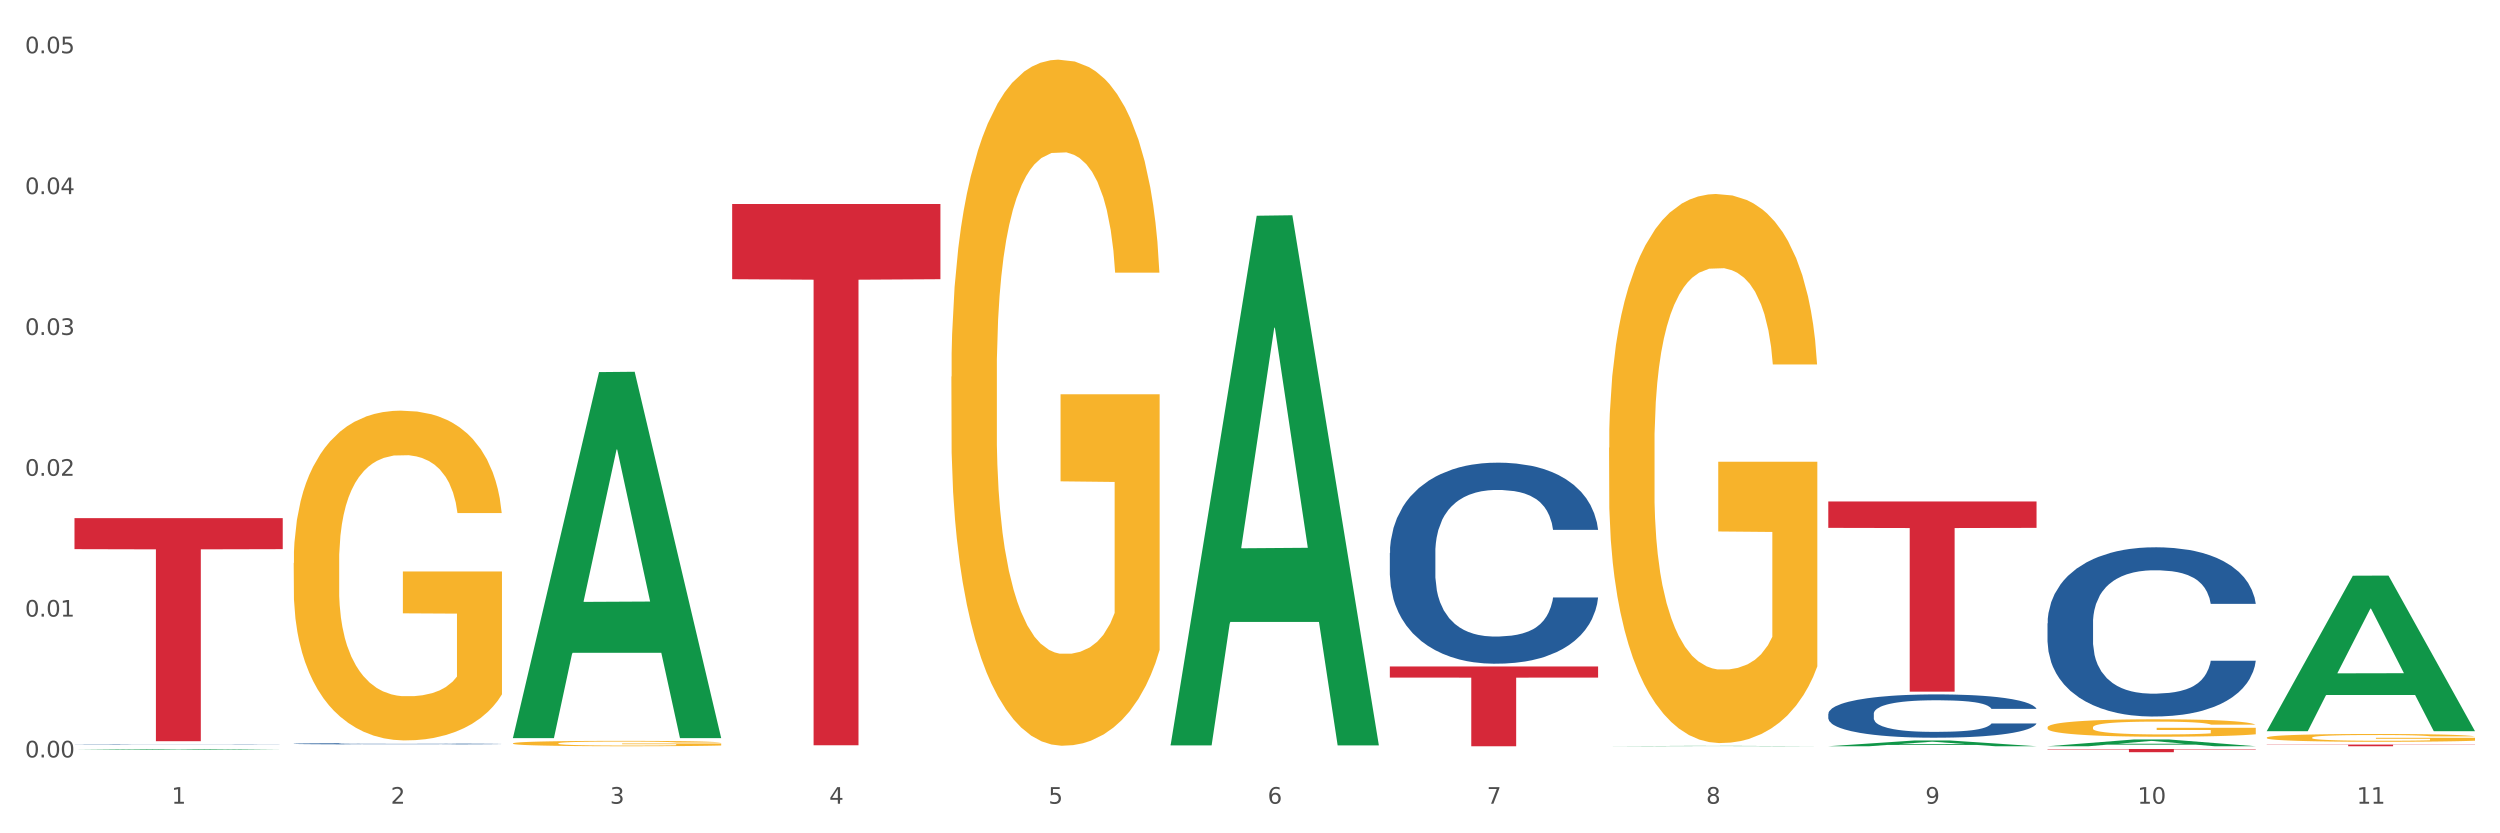 <?xml version="1.0" encoding="utf-8" standalone="no"?>
<!DOCTYPE svg PUBLIC "-//W3C//DTD SVG 1.1//EN"
  "http://www.w3.org/Graphics/SVG/1.1/DTD/svg11.dtd">
<svg xmlns:xlink="http://www.w3.org/1999/xlink" width="1080pt" height="360pt" viewBox="0 0 1080 360" xmlns="http://www.w3.org/2000/svg" version="1.1">
 <rect x="0" y="0" width="1080" height="360" fill="#333333" stroke="none"/>
 <defs>
  <style type="text/css">*{stroke-linejoin: round; stroke-linecap: butt}</style>
 </defs>
 <g id="figure_1">
  <g id="patch_1">
   <path d="M 0 360 
L 1080 360 
L 1080 0 
L 0 0 
z
" style="fill: #ffffff; stroke: #ffffff; stroke-linejoin: miter"/>
  </g>
  <g id="axes_1">
   <g id="matplotlib.axis_1">
    <g id="xtick_1">
     <g id="text_1">
      <!-- 1 -->
      <g style="fill: #4d4d4d" transform="translate(74.106 347.204) scale(0.096 -0.096)">
       <defs>
        <path id="DejaVuSans-31" d="M 794 531 
L 1825 531 
L 1825 4091 
L 703 3866 
L 703 4441 
L 1819 4666 
L 2450 4666 
L 2450 531 
L 3481 531 
L 3481 0 
L 794 0 
L 794 531 
z
" transform="scale(0.016)"/>
       </defs>
       <use xlink:href="#DejaVuSans-31"/>
      </g>
     </g>
    </g>
    <g id="xtick_2">
     <g id="text_2">
      <!-- 2 -->
      <g style="fill: #4d4d4d" transform="translate(168.812 347.204) scale(0.096 -0.096)">
       <defs>
        <path id="DejaVuSans-32" d="M 1228 531 
L 3431 531 
L 3431 0 
L 469 0 
L 469 531 
Q 828 903 1448 1529 
Q 2069 2156 2228 2338 
Q 2531 2678 2651 2914 
Q 2772 3150 2772 3378 
Q 2772 3750 2511 3984 
Q 2250 4219 1831 4219 
Q 1534 4219 1204 4116 
Q 875 4013 500 3803 
L 500 4441 
Q 881 4594 1212 4672 
Q 1544 4750 1819 4750 
Q 2544 4750 2975 4387 
Q 3406 4025 3406 3419 
Q 3406 3131 3298 2873 
Q 3191 2616 2906 2266 
Q 2828 2175 2409 1742 
Q 1991 1309 1228 531 
z
" transform="scale(0.016)"/>
       </defs>
       <use xlink:href="#DejaVuSans-32"/>
      </g>
     </g>
    </g>
    <g id="xtick_3">
     <g id="text_3">
      <!-- 3 -->
      <g style="fill: #4d4d4d" transform="translate(263.517 347.204) scale(0.096 -0.096)">
       <defs>
        <path id="DejaVuSans-33" d="M 2597 2516 
Q 3050 2419 3304 2112 
Q 3559 1806 3559 1356 
Q 3559 666 3084 287 
Q 2609 -91 1734 -91 
Q 1441 -91 1130 -33 
Q 819 25 488 141 
L 488 750 
Q 750 597 1062 519 
Q 1375 441 1716 441 
Q 2309 441 2620 675 
Q 2931 909 2931 1356 
Q 2931 1769 2642 2001 
Q 2353 2234 1838 2234 
L 1294 2234 
L 1294 2753 
L 1863 2753 
Q 2328 2753 2575 2939 
Q 2822 3125 2822 3475 
Q 2822 3834 2567 4026 
Q 2313 4219 1838 4219 
Q 1578 4219 1281 4162 
Q 984 4106 628 3988 
L 628 4550 
Q 988 4650 1302 4700 
Q 1616 4750 1894 4750 
Q 2613 4750 3031 4423 
Q 3450 4097 3450 3541 
Q 3450 3153 3228 2886 
Q 3006 2619 2597 2516 
z
" transform="scale(0.016)"/>
       </defs>
       <use xlink:href="#DejaVuSans-33"/>
      </g>
     </g>
    </g>
    <g id="xtick_4">
     <g id="text_4">
      <!-- 4 -->
      <g style="fill: #4d4d4d" transform="translate(358.223 347.204) scale(0.096 -0.096)">
       <defs>
        <path id="DejaVuSans-34" d="M 2419 4116 
L 825 1625 
L 2419 1625 
L 2419 4116 
z
M 2253 4666 
L 3047 4666 
L 3047 1625 
L 3713 1625 
L 3713 1100 
L 3047 1100 
L 3047 0 
L 2419 0 
L 2419 1100 
L 313 1100 
L 313 1709 
L 2253 4666 
z
" transform="scale(0.016)"/>
       </defs>
       <use xlink:href="#DejaVuSans-34"/>
      </g>
     </g>
    </g>
    <g id="xtick_5">
     <g id="text_5">
      <!-- 5 -->
      <g style="fill: #4d4d4d" transform="translate(452.928 347.204) scale(0.096 -0.096)">
       <defs>
        <path id="DejaVuSans-35" d="M 691 4666 
L 3169 4666 
L 3169 4134 
L 1269 4134 
L 1269 2991 
Q 1406 3038 1543 3061 
Q 1681 3084 1819 3084 
Q 2600 3084 3056 2656 
Q 3513 2228 3513 1497 
Q 3513 744 3044 326 
Q 2575 -91 1722 -91 
Q 1428 -91 1123 -41 
Q 819 9 494 109 
L 494 744 
Q 775 591 1075 516 
Q 1375 441 1709 441 
Q 2250 441 2565 725 
Q 2881 1009 2881 1497 
Q 2881 1984 2565 2268 
Q 2250 2553 1709 2553 
Q 1456 2553 1204 2497 
Q 953 2441 691 2322 
L 691 4666 
z
" transform="scale(0.016)"/>
       </defs>
       <use xlink:href="#DejaVuSans-35"/>
      </g>
     </g>
    </g>
    <g id="xtick_6">
     <g id="text_6">
      <!-- 6 -->
      <g style="fill: #4d4d4d" transform="translate(547.634 347.204) scale(0.096 -0.096)">
       <defs>
        <path id="DejaVuSans-36" d="M 2113 2584 
Q 1688 2584 1439 2293 
Q 1191 2003 1191 1497 
Q 1191 994 1439 701 
Q 1688 409 2113 409 
Q 2538 409 2786 701 
Q 3034 994 3034 1497 
Q 3034 2003 2786 2293 
Q 2538 2584 2113 2584 
z
M 3366 4563 
L 3366 3988 
Q 3128 4100 2886 4159 
Q 2644 4219 2406 4219 
Q 1781 4219 1451 3797 
Q 1122 3375 1075 2522 
Q 1259 2794 1537 2939 
Q 1816 3084 2150 3084 
Q 2853 3084 3261 2657 
Q 3669 2231 3669 1497 
Q 3669 778 3244 343 
Q 2819 -91 2113 -91 
Q 1303 -91 875 529 
Q 447 1150 447 2328 
Q 447 3434 972 4092 
Q 1497 4750 2381 4750 
Q 2619 4750 2861 4703 
Q 3103 4656 3366 4563 
z
" transform="scale(0.016)"/>
       </defs>
       <use xlink:href="#DejaVuSans-36"/>
      </g>
     </g>
    </g>
    <g id="xtick_7">
     <g id="text_7">
      <!-- 7 -->
      <g style="fill: #4d4d4d" transform="translate(642.339 347.204) scale(0.096 -0.096)">
       <defs>
        <path id="DejaVuSans-37" d="M 525 4666 
L 3525 4666 
L 3525 4397 
L 1831 0 
L 1172 0 
L 2766 4134 
L 525 4134 
L 525 4666 
z
" transform="scale(0.016)"/>
       </defs>
       <use xlink:href="#DejaVuSans-37"/>
      </g>
     </g>
    </g>
    <g id="xtick_8">
     <g id="text_8">
      <!-- 8 -->
      <g style="fill: #4d4d4d" transform="translate(737.044 347.204) scale(0.096 -0.096)">
       <defs>
        <path id="DejaVuSans-38" d="M 2034 2216 
Q 1584 2216 1326 1975 
Q 1069 1734 1069 1313 
Q 1069 891 1326 650 
Q 1584 409 2034 409 
Q 2484 409 2743 651 
Q 3003 894 3003 1313 
Q 3003 1734 2745 1975 
Q 2488 2216 2034 2216 
z
M 1403 2484 
Q 997 2584 770 2862 
Q 544 3141 544 3541 
Q 544 4100 942 4425 
Q 1341 4750 2034 4750 
Q 2731 4750 3128 4425 
Q 3525 4100 3525 3541 
Q 3525 3141 3298 2862 
Q 3072 2584 2669 2484 
Q 3125 2378 3379 2068 
Q 3634 1759 3634 1313 
Q 3634 634 3220 271 
Q 2806 -91 2034 -91 
Q 1263 -91 848 271 
Q 434 634 434 1313 
Q 434 1759 690 2068 
Q 947 2378 1403 2484 
z
M 1172 3481 
Q 1172 3119 1398 2916 
Q 1625 2713 2034 2713 
Q 2441 2713 2670 2916 
Q 2900 3119 2900 3481 
Q 2900 3844 2670 4047 
Q 2441 4250 2034 4250 
Q 1625 4250 1398 4047 
Q 1172 3844 1172 3481 
z
" transform="scale(0.016)"/>
       </defs>
       <use xlink:href="#DejaVuSans-38"/>
      </g>
     </g>
    </g>
    <g id="xtick_9">
     <g id="text_9">
      <!-- 9 -->
      <g style="fill: #4d4d4d" transform="translate(831.75 347.204) scale(0.096 -0.096)">
       <defs>
        <path id="DejaVuSans-39" d="M 703 97 
L 703 672 
Q 941 559 1184 500 
Q 1428 441 1663 441 
Q 2288 441 2617 861 
Q 2947 1281 2994 2138 
Q 2813 1869 2534 1725 
Q 2256 1581 1919 1581 
Q 1219 1581 811 2004 
Q 403 2428 403 3163 
Q 403 3881 828 4315 
Q 1253 4750 1959 4750 
Q 2769 4750 3195 4129 
Q 3622 3509 3622 2328 
Q 3622 1225 3098 567 
Q 2575 -91 1691 -91 
Q 1453 -91 1209 -44 
Q 966 3 703 97 
z
M 1959 2075 
Q 2384 2075 2632 2365 
Q 2881 2656 2881 3163 
Q 2881 3666 2632 3958 
Q 2384 4250 1959 4250 
Q 1534 4250 1286 3958 
Q 1038 3666 1038 3163 
Q 1038 2656 1286 2365 
Q 1534 2075 1959 2075 
z
" transform="scale(0.016)"/>
       </defs>
       <use xlink:href="#DejaVuSans-39"/>
      </g>
     </g>
    </g>
    <g id="xtick_10">
     <g id="text_10">
      <!-- 10 -->
      <g style="fill: #4d4d4d" transform="translate(923.401 347.204) scale(0.096 -0.096)">
       <defs>
        <path id="DejaVuSans-30" d="M 2034 4250 
Q 1547 4250 1301 3770 
Q 1056 3291 1056 2328 
Q 1056 1369 1301 889 
Q 1547 409 2034 409 
Q 2525 409 2770 889 
Q 3016 1369 3016 2328 
Q 3016 3291 2770 3770 
Q 2525 4250 2034 4250 
z
M 2034 4750 
Q 2819 4750 3233 4129 
Q 3647 3509 3647 2328 
Q 3647 1150 3233 529 
Q 2819 -91 2034 -91 
Q 1250 -91 836 529 
Q 422 1150 422 2328 
Q 422 3509 836 4129 
Q 1250 4750 2034 4750 
z
" transform="scale(0.016)"/>
       </defs>
       <use xlink:href="#DejaVuSans-31"/>
       <use xlink:href="#DejaVuSans-30" transform="translate(63.623 0)"/>
      </g>
     </g>
    </g>
    <g id="xtick_11">
     <g id="text_11">
      <!-- 11 -->
      <g style="fill: #4d4d4d" transform="translate(1018.107 347.204) scale(0.096 -0.096)">
       <use xlink:href="#DejaVuSans-31"/>
       <use xlink:href="#DejaVuSans-31" transform="translate(63.623 0)"/>
      </g>
     </g>
    </g>
    <g id="xtick_12"/>
    <g id="xtick_13"/>
    <g id="xtick_14"/>
    <g id="xtick_15"/>
    <g id="xtick_16"/>
    <g id="xtick_17"/>
    <g id="xtick_18"/>
    <g id="xtick_19"/>
    <g id="xtick_20"/>
    <g id="xtick_21"/>
   </g>
   <g id="matplotlib.axis_2">
    <g id="ytick_1">
     <g id="text_12">
      <!-- 0.00 -->
      <g style="fill: #4d4d4d" transform="translate(10.8 327.219) scale(0.096 -0.096)">
       <defs>
        <path id="DejaVuSans-2e" d="M 684 794 
L 1344 794 
L 1344 0 
L 684 0 
L 684 794 
z
" transform="scale(0.016)"/>
       </defs>
       <use xlink:href="#DejaVuSans-30"/>
       <use xlink:href="#DejaVuSans-2e" transform="translate(63.623 0)"/>
       <use xlink:href="#DejaVuSans-30" transform="translate(95.41 0)"/>
       <use xlink:href="#DejaVuSans-30" transform="translate(159.033 0)"/>
      </g>
     </g>
    </g>
    <g id="ytick_2">
     <g id="text_13">
      <!-- 0.01 -->
      <g style="fill: #4d4d4d" transform="translate(10.8 266.379) scale(0.096 -0.096)">
       <use xlink:href="#DejaVuSans-30"/>
       <use xlink:href="#DejaVuSans-2e" transform="translate(63.623 0)"/>
       <use xlink:href="#DejaVuSans-30" transform="translate(95.41 0)"/>
       <use xlink:href="#DejaVuSans-31" transform="translate(159.033 0)"/>
      </g>
     </g>
    </g>
    <g id="ytick_3">
     <g id="text_14">
      <!-- 0.02 -->
      <g style="fill: #4d4d4d" transform="translate(10.8 205.54) scale(0.096 -0.096)">
       <use xlink:href="#DejaVuSans-30"/>
       <use xlink:href="#DejaVuSans-2e" transform="translate(63.623 0)"/>
       <use xlink:href="#DejaVuSans-30" transform="translate(95.41 0)"/>
       <use xlink:href="#DejaVuSans-32" transform="translate(159.033 0)"/>
      </g>
     </g>
    </g>
    <g id="ytick_4">
     <g id="text_15">
      <!-- 0.03 -->
      <g style="fill: #4d4d4d" transform="translate(10.8 144.7) scale(0.096 -0.096)">
       <use xlink:href="#DejaVuSans-30"/>
       <use xlink:href="#DejaVuSans-2e" transform="translate(63.623 0)"/>
       <use xlink:href="#DejaVuSans-30" transform="translate(95.41 0)"/>
       <use xlink:href="#DejaVuSans-33" transform="translate(159.033 0)"/>
      </g>
     </g>
    </g>
    <g id="ytick_5">
     <g id="text_16">
      <!-- 0.04 -->
      <g style="fill: #4d4d4d" transform="translate(10.8 83.861) scale(0.096 -0.096)">
       <use xlink:href="#DejaVuSans-30"/>
       <use xlink:href="#DejaVuSans-2e" transform="translate(63.623 0)"/>
       <use xlink:href="#DejaVuSans-30" transform="translate(95.41 0)"/>
       <use xlink:href="#DejaVuSans-34" transform="translate(159.033 0)"/>
      </g>
     </g>
    </g>
    <g id="ytick_6">
     <g id="text_17">
      <!-- 0.05 -->
      <g style="fill: #4d4d4d" transform="translate(10.8 23.021) scale(0.096 -0.096)">
       <use xlink:href="#DejaVuSans-30"/>
       <use xlink:href="#DejaVuSans-2e" transform="translate(63.623 0)"/>
       <use xlink:href="#DejaVuSans-30" transform="translate(95.41 0)"/>
       <use xlink:href="#DejaVuSans-35" transform="translate(159.033 0)"/>
      </g>
     </g>
    </g>
    <g id="ytick_7"/>
    <g id="ytick_8"/>
    <g id="ytick_9"/>
    <g id="ytick_10"/>
    <g id="ytick_11"/>
   </g>
   <g id="PolyCollection_1">
    <path d="M 32.175 323.974 
L 32.268 323.974 
L 69.369 323.572 
L 84.766 323.571 
L 122.145 323.975 
L 104.337 323.975 
L 96.267 323.881 
L 57.96 323.881 
L 57.682 323.883 
L 49.891 323.975 
L 32.175 323.975 
L 32.175 323.974 
L 62.783 323.825 
L 91.444 323.825 
L 77.253 323.657 
L 77.067 323.657 
L 76.882 323.658 
L 62.691 323.825 
L 62.783 323.825 
L 32.175 323.974 
z
" clip-path="url(#p8c7ebdcbd5)" style="fill: #109648"/>
    <path d="M 600.408 238.894 
L 600.514 238.815 
L 600.514 236.594 
L 600.833 233.579 
L 602.003 228.026 
L 603.492 223.822 
L 606.044 218.903 
L 607.427 216.841 
L 609.235 214.54 
L 612.957 210.811 
L 617.211 207.638 
L 620.189 205.893 
L 622.422 204.782 
L 627.42 202.799 
L 630.292 201.927 
L 633.269 201.213 
L 635.822 200.737 
L 640.076 200.181 
L 643.479 199.943 
L 647.414 199.864 
L 650.71 199.943 
L 655.071 200.261 
L 661.451 201.213 
L 663.897 201.768 
L 667.194 202.72 
L 670.597 203.989 
L 673.362 205.258 
L 676.553 207.083 
L 679.85 209.463 
L 683.04 212.477 
L 685.273 215.254 
L 687.081 218.189 
L 688.677 221.759 
L 689.846 225.646 
L 690.378 228.899 
L 670.916 228.899 
L 670.385 225.963 
L 669.321 222.79 
L 668.258 220.648 
L 667.088 218.903 
L 665.28 216.92 
L 663.685 215.651 
L 661.026 214.143 
L 658.58 213.191 
L 656.559 212.636 
L 654.113 212.16 
L 648.902 211.684 
L 645.18 211.684 
L 642.841 211.843 
L 639.969 212.239 
L 637.523 212.795 
L 634.652 213.747 
L 632.419 214.778 
L 630.185 216.127 
L 628.909 217.079 
L 626.995 218.824 
L 625.719 220.252 
L 624.017 222.711 
L 623.06 224.456 
L 621.358 228.978 
L 620.614 232.31 
L 620.295 234.61 
L 620.082 237.149 
L 620.082 249.524 
L 620.72 255.077 
L 621.252 257.457 
L 622.103 260.155 
L 623.698 263.645 
L 626.038 267.056 
L 628.484 269.515 
L 630.504 271.023 
L 632.419 272.133 
L 634.333 273.006 
L 636.672 273.799 
L 638.587 274.275 
L 641.458 274.751 
L 644.861 274.989 
L 647.52 274.989 
L 652.944 274.593 
L 655.39 274.196 
L 657.729 273.641 
L 660.282 272.768 
L 662.302 271.816 
L 663.472 271.102 
L 665.386 269.595 
L 666.875 268.008 
L 668.151 266.184 
L 669.002 264.597 
L 669.959 262.217 
L 670.704 259.52 
L 670.916 258.092 
L 690.378 258.092 
L 689.953 260.948 
L 689.208 263.724 
L 687.719 267.453 
L 686.55 269.595 
L 684.742 272.213 
L 682.827 274.434 
L 680.169 276.893 
L 677.723 278.718 
L 675.17 280.304 
L 672.405 281.732 
L 667.407 283.716 
L 665.599 284.271 
L 661.771 285.223 
L 658.793 285.778 
L 654.433 286.333 
L 649.966 286.651 
L 645.287 286.73 
L 641.139 286.571 
L 636.566 286.095 
L 633.695 285.619 
L 630.504 284.905 
L 626.782 283.795 
L 623.273 282.446 
L 619.976 280.86 
L 616.892 279.035 
L 614.02 276.972 
L 610.298 273.561 
L 607.533 270.229 
L 605.513 267.136 
L 604.13 264.518 
L 602.748 261.186 
L 602.003 258.885 
L 600.833 253.332 
L 600.408 248.176 
L 600.408 238.894 
z
" clip-path="url(#p8c7ebdcbd5)" style="fill: #255c99"/>
    <path d="M 789.819 308.388 
L 789.925 308.371 
L 789.925 307.892 
L 790.244 307.243 
L 791.414 306.046 
L 792.903 305.141 
L 795.455 304.081 
L 796.838 303.636 
L 798.646 303.141 
L 802.368 302.338 
L 806.622 301.654 
L 809.6 301.278 
L 811.833 301.039 
L 816.831 300.611 
L 819.703 300.423 
L 822.68 300.269 
L 825.233 300.167 
L 829.487 300.047 
L 832.89 299.996 
L 836.825 299.979 
L 840.121 299.996 
L 844.482 300.064 
L 850.862 300.269 
L 853.308 300.389 
L 856.605 300.594 
L 860.008 300.868 
L 862.773 301.141 
L 865.964 301.534 
L 869.261 302.047 
L 872.451 302.696 
L 874.684 303.295 
L 876.492 303.927 
L 878.087 304.696 
L 879.257 305.534 
L 879.789 306.234 
L 860.327 306.234 
L 859.796 305.602 
L 858.732 304.918 
L 857.669 304.457 
L 856.499 304.081 
L 854.691 303.654 
L 853.096 303.38 
L 850.437 303.055 
L 847.991 302.85 
L 845.97 302.731 
L 843.524 302.628 
L 838.313 302.526 
L 834.591 302.526 
L 832.252 302.56 
L 829.38 302.645 
L 826.934 302.765 
L 824.063 302.97 
L 821.83 303.192 
L 819.596 303.483 
L 818.32 303.688 
L 816.406 304.064 
L 815.13 304.371 
L 813.428 304.901 
L 812.471 305.277 
L 810.769 306.252 
L 810.025 306.969 
L 809.706 307.465 
L 809.493 308.012 
L 809.493 310.678 
L 810.131 311.875 
L 810.663 312.388 
L 811.514 312.969 
L 813.109 313.721 
L 815.449 314.456 
L 817.895 314.986 
L 819.915 315.31 
L 821.83 315.55 
L 823.744 315.738 
L 826.083 315.908 
L 827.998 316.011 
L 830.869 316.114 
L 834.272 316.165 
L 836.931 316.165 
L 842.355 316.079 
L 844.801 315.994 
L 847.14 315.874 
L 849.693 315.686 
L 851.713 315.481 
L 852.883 315.327 
L 854.797 315.003 
L 856.286 314.661 
L 857.562 314.268 
L 858.413 313.926 
L 859.37 313.413 
L 860.115 312.832 
L 860.327 312.524 
L 879.789 312.524 
L 879.364 313.14 
L 878.619 313.738 
L 877.13 314.541 
L 875.961 315.003 
L 874.153 315.567 
L 872.238 316.045 
L 869.58 316.575 
L 867.134 316.968 
L 864.581 317.31 
L 861.816 317.618 
L 856.818 318.045 
L 855.01 318.165 
L 851.181 318.37 
L 848.204 318.489 
L 843.843 318.609 
L 839.377 318.677 
L 834.698 318.694 
L 830.55 318.66 
L 825.977 318.558 
L 823.106 318.455 
L 819.915 318.301 
L 816.193 318.062 
L 812.684 317.772 
L 809.387 317.43 
L 806.303 317.037 
L 803.431 316.592 
L 799.709 315.857 
L 796.944 315.139 
L 794.924 314.473 
L 793.541 313.909 
L 792.158 313.191 
L 791.414 312.695 
L 790.244 311.499 
L 789.819 310.388 
L 789.819 308.388 
z
" clip-path="url(#p8c7ebdcbd5)" style="fill: #255c99"/>
    <path d="M 884.524 269.276 
L 884.631 269.209 
L 884.631 267.34 
L 884.95 264.802 
L 886.12 260.128 
L 887.608 256.59 
L 890.161 252.45 
L 891.543 250.714 
L 893.351 248.777 
L 897.073 245.639 
L 901.327 242.968 
L 904.305 241.499 
L 906.538 240.565 
L 911.537 238.895 
L 914.408 238.161 
L 917.386 237.56 
L 919.938 237.159 
L 924.192 236.692 
L 927.595 236.492 
L 931.53 236.425 
L 934.827 236.492 
L 939.187 236.759 
L 945.568 237.56 
L 948.014 238.027 
L 951.311 238.829 
L 954.714 239.897 
L 957.479 240.965 
L 960.669 242.501 
L 963.966 244.504 
L 967.157 247.041 
L 969.39 249.378 
L 971.198 251.849 
L 972.793 254.854 
L 973.963 258.125 
L 974.495 260.863 
L 955.033 260.863 
L 954.501 258.392 
L 953.438 255.722 
L 952.374 253.919 
L 951.204 252.45 
L 949.396 250.781 
L 947.801 249.712 
L 945.143 248.444 
L 942.697 247.642 
L 940.676 247.175 
L 938.23 246.774 
L 933.019 246.374 
L 929.297 246.374 
L 926.957 246.507 
L 924.086 246.841 
L 921.64 247.308 
L 918.768 248.11 
L 916.535 248.978 
L 914.302 250.113 
L 913.026 250.914 
L 911.111 252.383 
L 909.835 253.585 
L 908.134 255.655 
L 907.176 257.124 
L 905.475 260.93 
L 904.73 263.734 
L 904.411 265.67 
L 904.199 267.807 
L 904.199 278.223 
L 904.837 282.897 
L 905.368 284.9 
L 906.219 287.17 
L 907.814 290.108 
L 910.154 292.98 
L 912.6 295.049 
L 914.621 296.318 
L 916.535 297.253 
L 918.449 297.987 
L 920.789 298.655 
L 922.703 299.056 
L 925.575 299.456 
L 928.978 299.657 
L 931.636 299.657 
L 937.06 299.323 
L 939.506 298.989 
L 941.846 298.521 
L 944.398 297.787 
L 946.419 296.986 
L 947.589 296.385 
L 949.503 295.116 
L 950.992 293.781 
L 952.268 292.245 
L 953.119 290.91 
L 954.076 288.907 
L 954.82 286.636 
L 955.033 285.434 
L 974.495 285.434 
L 974.069 287.838 
L 973.325 290.175 
L 971.836 293.313 
L 970.666 295.116 
L 968.858 297.32 
L 966.944 299.189 
L 964.285 301.259 
L 961.839 302.795 
L 959.287 304.13 
L 956.522 305.332 
L 951.523 307.001 
L 949.715 307.469 
L 945.887 308.27 
L 942.909 308.737 
L 938.549 309.205 
L 934.082 309.472 
L 929.403 309.539 
L 925.256 309.405 
L 920.683 309.004 
L 917.811 308.604 
L 914.621 308.003 
L 910.899 307.068 
L 907.389 305.933 
L 904.092 304.598 
L 901.008 303.062 
L 898.137 301.326 
L 894.415 298.455 
L 891.65 295.65 
L 889.629 293.046 
L 888.246 290.843 
L 886.864 288.038 
L 886.12 286.102 
L 884.95 281.428 
L 884.524 277.088 
L 884.524 269.276 
z
" clip-path="url(#p8c7ebdcbd5)" style="fill: #255c99"/>
    <path d="M 126.88 243.231 
L 126.987 243.101 
L 126.987 238.416 
L 127.199 234.383 
L 128.261 224.624 
L 129.855 216.557 
L 131.023 212.263 
L 132.192 208.75 
L 133.572 205.237 
L 135.272 201.593 
L 138.352 196.259 
L 140.264 193.526 
L 142.601 190.664 
L 146.85 186.5 
L 149.931 184.158 
L 153.117 182.206 
L 158.322 179.864 
L 161.721 178.823 
L 165.333 178.042 
L 169.688 177.522 
L 172.981 177.392 
L 180.204 177.782 
L 186.365 178.953 
L 189.339 179.864 
L 193.163 181.425 
L 195.181 182.466 
L 198.474 184.548 
L 201.873 187.281 
L 204.21 189.623 
L 207.716 194.047 
L 210.371 198.471 
L 212.814 203.936 
L 214.089 207.709 
L 215.045 211.222 
L 215.895 215.256 
L 216.744 221.631 
L 197.624 221.631 
L 196.881 217.077 
L 195.712 212.783 
L 194.013 208.62 
L 192.526 206.017 
L 189.976 202.765 
L 187.64 200.683 
L 185.196 199.121 
L 182.222 197.82 
L 179.885 197.17 
L 176.592 196.649 
L 170.113 196.779 
L 165.758 197.82 
L 162.784 199.121 
L 160.872 200.292 
L 159.172 201.593 
L 157.26 203.415 
L 155.029 206.148 
L 153.436 208.62 
L 151.843 211.743 
L 150.568 214.865 
L 149.4 218.509 
L 148.444 222.412 
L 147.7 226.446 
L 147.063 231.39 
L 146.532 239.587 
L 146.532 257.413 
L 146.744 261.447 
L 147.275 266.782 
L 147.912 270.815 
L 148.975 275.63 
L 149.931 278.883 
L 151.736 283.567 
L 153.755 287.47 
L 155.348 289.942 
L 156.941 292.024 
L 159.703 294.887 
L 162.784 297.229 
L 165.439 298.66 
L 169.051 299.961 
L 171.494 300.482 
L 173.618 300.742 
L 178.823 300.742 
L 182.541 300.352 
L 186.684 299.441 
L 189.87 298.27 
L 192.526 296.839 
L 195.5 294.497 
L 197.412 292.285 
L 197.412 265.09 
L 174.043 264.96 
L 174.043 246.874 
L 216.851 246.874 
L 216.851 299.961 
L 215.045 302.694 
L 213.027 305.166 
L 210.902 307.378 
L 207.716 310.11 
L 203.892 312.713 
L 200.492 314.534 
L 196.881 316.096 
L 192.632 317.527 
L 187.108 318.828 
L 183.709 319.349 
L 179.46 319.739 
L 174.468 319.869 
L 170.113 319.609 
L 165.864 318.958 
L 161.403 317.787 
L 157.048 316.096 
L 153.755 314.404 
L 150.462 312.322 
L 146.956 309.59 
L 144.195 306.988 
L 142.07 304.646 
L 139.733 301.653 
L 137.184 297.749 
L 135.272 294.236 
L 133.572 290.593 
L 131.767 285.909 
L 130.492 281.875 
L 129.217 276.801 
L 128.474 273.027 
L 127.624 267.172 
L 126.987 258.975 
L 126.88 243.231 
z
" clip-path="url(#p8c7ebdcbd5)" style="fill: #f7b32b"/>
    <path d="M 221.586 321.127 
L 221.692 321.125 
L 221.692 321.049 
L 221.905 320.983 
L 222.967 320.823 
L 224.56 320.691 
L 225.729 320.621 
L 226.897 320.564 
L 228.278 320.506 
L 229.978 320.447 
L 233.058 320.359 
L 234.97 320.315 
L 237.307 320.268 
L 241.556 320.2 
L 244.636 320.162 
L 247.823 320.13 
L 253.028 320.091 
L 256.427 320.074 
L 260.038 320.062 
L 264.394 320.053 
L 267.686 320.051 
L 274.91 320.057 
L 281.07 320.077 
L 284.045 320.091 
L 287.869 320.117 
L 289.887 320.134 
L 293.18 320.168 
L 296.579 320.213 
L 298.916 320.251 
L 302.421 320.323 
L 305.077 320.396 
L 307.52 320.485 
L 308.794 320.547 
L 309.75 320.604 
L 310.6 320.67 
L 311.45 320.774 
L 292.33 320.774 
L 291.586 320.7 
L 290.418 320.63 
L 288.718 320.561 
L 287.231 320.519 
L 284.682 320.466 
L 282.345 320.432 
L 279.902 320.406 
L 276.928 320.385 
L 274.591 320.374 
L 271.298 320.366 
L 264.818 320.368 
L 260.463 320.385 
L 257.489 320.406 
L 255.577 320.425 
L 253.878 320.447 
L 251.966 320.476 
L 249.735 320.521 
L 248.142 320.561 
L 246.548 320.613 
L 245.274 320.664 
L 244.105 320.723 
L 243.149 320.787 
L 242.406 320.853 
L 241.768 320.934 
L 241.237 321.068 
L 241.237 321.359 
L 241.45 321.425 
L 241.981 321.512 
L 242.618 321.578 
L 243.68 321.657 
L 244.636 321.71 
L 246.442 321.787 
L 248.46 321.85 
L 250.054 321.891 
L 251.647 321.925 
L 254.409 321.972 
L 257.489 322.01 
L 260.145 322.033 
L 263.756 322.055 
L 266.199 322.063 
L 268.324 322.067 
L 273.529 322.067 
L 277.246 322.061 
L 281.389 322.046 
L 284.576 322.027 
L 287.231 322.004 
L 290.206 321.965 
L 292.118 321.929 
L 292.118 321.485 
L 268.749 321.482 
L 268.749 321.187 
L 311.556 321.187 
L 311.556 322.055 
L 309.75 322.099 
L 307.732 322.14 
L 305.608 322.176 
L 302.421 322.221 
L 298.597 322.263 
L 295.198 322.293 
L 291.586 322.318 
L 287.338 322.342 
L 281.814 322.363 
L 278.415 322.372 
L 274.166 322.378 
L 269.174 322.38 
L 264.818 322.376 
L 260.57 322.365 
L 256.108 322.346 
L 251.753 322.318 
L 248.46 322.291 
L 245.167 322.257 
L 241.662 322.212 
L 238.9 322.169 
L 236.776 322.131 
L 234.439 322.082 
L 231.89 322.018 
L 229.978 321.961 
L 228.278 321.901 
L 226.472 321.825 
L 225.198 321.759 
L 223.923 321.676 
L 223.179 321.614 
L 222.33 321.519 
L 221.692 321.385 
L 221.586 321.127 
z
" clip-path="url(#p8c7ebdcbd5)" style="fill: #f7b32b"/>
    <path d="M 410.997 162.731 
L 411.103 162.461 
L 411.103 152.716 
L 411.316 144.324 
L 412.378 124.022 
L 413.971 107.239 
L 415.14 98.306 
L 416.308 90.997 
L 417.689 83.688 
L 419.388 76.109 
L 422.469 65.01 
L 424.381 59.326 
L 426.718 53.37 
L 430.967 44.708 
L 434.047 39.836 
L 437.234 35.775 
L 442.439 30.903 
L 445.838 28.737 
L 449.449 27.113 
L 453.804 26.03 
L 457.097 25.759 
L 464.32 26.572 
L 470.481 29.008 
L 473.456 30.903 
L 477.28 34.151 
L 479.298 36.317 
L 482.591 40.648 
L 485.99 46.332 
L 488.327 51.205 
L 491.832 60.408 
L 494.488 69.612 
L 496.931 80.981 
L 498.205 88.831 
L 499.161 96.14 
L 500.011 104.532 
L 500.861 117.796 
L 481.741 117.796 
L 480.997 108.322 
L 479.829 99.389 
L 478.129 90.726 
L 476.642 85.312 
L 474.093 78.545 
L 471.756 74.214 
L 469.313 70.966 
L 466.339 68.259 
L 464.002 66.905 
L 460.709 65.822 
L 454.229 66.093 
L 449.874 68.259 
L 446.9 70.966 
L 444.988 73.402 
L 443.288 76.109 
L 441.376 79.899 
L 439.146 85.583 
L 437.552 90.726 
L 435.959 97.223 
L 434.684 103.72 
L 433.516 111.299 
L 432.56 119.42 
L 431.816 127.812 
L 431.179 138.098 
L 430.648 155.152 
L 430.648 192.237 
L 430.86 200.629 
L 431.392 211.727 
L 432.029 220.119 
L 433.091 230.134 
L 434.047 236.902 
L 435.853 246.647 
L 437.871 254.768 
L 439.464 259.911 
L 441.058 264.242 
L 443.82 270.197 
L 446.9 275.07 
L 449.556 278.047 
L 453.167 280.754 
L 455.61 281.837 
L 457.735 282.379 
L 462.94 282.379 
L 466.657 281.566 
L 470.8 279.672 
L 473.987 277.235 
L 476.642 274.258 
L 479.616 269.385 
L 481.528 264.783 
L 481.528 208.208 
L 458.16 207.937 
L 458.16 170.311 
L 500.967 170.311 
L 500.967 280.754 
L 499.161 286.439 
L 497.143 291.582 
L 495.019 296.184 
L 491.832 301.869 
L 488.008 307.283 
L 484.609 311.072 
L 480.997 314.321 
L 476.748 317.298 
L 471.225 320.005 
L 467.826 321.088 
L 463.577 321.9 
L 458.584 322.171 
L 454.229 321.629 
L 449.98 320.276 
L 445.519 317.84 
L 441.164 314.321 
L 437.871 310.802 
L 434.578 306.47 
L 431.073 300.786 
L 428.311 295.372 
L 426.187 290.499 
L 423.85 284.273 
L 421.3 276.153 
L 419.388 268.844 
L 417.689 261.264 
L 415.883 251.519 
L 414.608 243.128 
L 413.334 232.571 
L 412.59 224.72 
L 411.74 212.539 
L 411.103 195.485 
L 410.997 162.731 
z
" clip-path="url(#p8c7ebdcbd5)" style="fill: #f7b32b"/>
    <path d="M 695.113 193.416 
L 695.22 193.199 
L 695.22 185.4 
L 695.432 178.684 
L 696.494 162.436 
L 698.088 149.005 
L 699.256 141.856 
L 700.424 136.007 
L 701.805 130.158 
L 703.505 124.092 
L 706.585 115.21 
L 708.497 110.66 
L 710.834 105.894 
L 715.083 98.962 
L 718.164 95.063 
L 721.35 91.813 
L 726.555 87.914 
L 729.954 86.18 
L 733.566 84.881 
L 737.921 84.014 
L 741.214 83.797 
L 748.437 84.447 
L 754.598 86.397 
L 757.572 87.914 
L 761.396 90.513 
L 763.414 92.246 
L 766.707 95.712 
L 770.106 100.262 
L 772.443 104.161 
L 775.948 111.527 
L 778.604 118.893 
L 781.047 127.991 
L 782.322 134.274 
L 783.278 140.123 
L 784.128 146.839 
L 784.977 157.454 
L 765.857 157.454 
L 765.114 149.872 
L 763.945 142.723 
L 762.246 135.79 
L 760.759 131.457 
L 758.209 126.042 
L 755.872 122.575 
L 753.429 119.976 
L 750.455 117.809 
L 748.118 116.726 
L 744.825 115.86 
L 738.346 116.076 
L 733.991 117.809 
L 731.016 119.976 
L 729.104 121.925 
L 727.405 124.092 
L 725.493 127.125 
L 723.262 131.674 
L 721.669 135.79 
L 720.076 140.989 
L 718.801 146.189 
L 717.632 152.255 
L 716.676 158.754 
L 715.933 165.469 
L 715.296 173.702 
L 714.764 187.35 
L 714.764 217.029 
L 714.977 223.745 
L 715.508 232.627 
L 716.145 239.342 
L 717.208 247.358 
L 718.164 252.774 
L 719.969 260.573 
L 721.988 267.072 
L 723.581 271.188 
L 725.174 274.654 
L 727.936 279.42 
L 731.016 283.32 
L 733.672 285.703 
L 737.284 287.869 
L 739.727 288.736 
L 741.851 289.169 
L 747.056 289.169 
L 750.774 288.519 
L 754.916 287.002 
L 758.103 285.053 
L 760.759 282.67 
L 763.733 278.77 
L 765.645 275.087 
L 765.645 229.81 
L 742.276 229.594 
L 742.276 199.481 
L 785.084 199.481 
L 785.084 287.869 
L 783.278 292.418 
L 781.26 296.534 
L 779.135 300.217 
L 775.948 304.767 
L 772.124 309.099 
L 768.725 312.132 
L 765.114 314.732 
L 760.865 317.115 
L 755.341 319.281 
L 751.942 320.148 
L 747.693 320.798 
L 742.701 321.014 
L 738.346 320.581 
L 734.097 319.498 
L 729.636 317.548 
L 725.28 314.732 
L 721.988 311.916 
L 718.695 308.449 
L 715.189 303.9 
L 712.428 299.567 
L 710.303 295.668 
L 707.966 290.685 
L 705.417 284.186 
L 703.505 278.337 
L 701.805 272.271 
L 700 264.472 
L 698.725 257.757 
L 697.45 249.308 
L 696.707 243.025 
L 695.857 233.277 
L 695.22 219.629 
L 695.113 193.416 
z
" clip-path="url(#p8c7ebdcbd5)" style="fill: #f7b32b"/>
    <path d="M 884.524 314.213 
L 884.631 314.206 
L 884.631 313.958 
L 884.843 313.745 
L 885.905 313.229 
L 887.499 312.802 
L 888.667 312.575 
L 889.835 312.389 
L 891.216 312.203 
L 892.916 312.01 
L 895.996 311.728 
L 897.908 311.583 
L 900.245 311.432 
L 904.494 311.212 
L 907.575 311.088 
L 910.761 310.985 
L 915.966 310.861 
L 919.365 310.806 
L 922.977 310.764 
L 927.332 310.737 
L 930.625 310.73 
L 937.848 310.751 
L 944.009 310.812 
L 946.983 310.861 
L 950.807 310.943 
L 952.825 310.998 
L 956.118 311.108 
L 959.517 311.253 
L 961.854 311.377 
L 965.359 311.611 
L 968.015 311.845 
L 970.458 312.134 
L 971.733 312.334 
L 972.689 312.52 
L 973.539 312.733 
L 974.388 313.07 
L 955.268 313.07 
L 954.525 312.829 
L 953.356 312.602 
L 951.657 312.382 
L 950.17 312.244 
L 947.62 312.072 
L 945.283 311.962 
L 942.84 311.879 
L 939.866 311.811 
L 937.529 311.776 
L 934.236 311.749 
L 927.757 311.756 
L 923.402 311.811 
L 920.427 311.879 
L 918.515 311.941 
L 916.816 312.01 
L 914.904 312.107 
L 912.673 312.251 
L 911.08 312.382 
L 909.487 312.547 
L 908.212 312.712 
L 907.043 312.905 
L 906.087 313.112 
L 905.344 313.325 
L 904.707 313.587 
L 904.175 314.02 
L 904.175 314.964 
L 904.388 315.177 
L 904.919 315.459 
L 905.556 315.673 
L 906.619 315.927 
L 907.575 316.099 
L 909.38 316.347 
L 911.399 316.554 
L 912.992 316.685 
L 914.585 316.795 
L 917.347 316.946 
L 920.427 317.07 
L 923.083 317.146 
L 926.695 317.215 
L 929.138 317.242 
L 931.262 317.256 
L 936.467 317.256 
L 940.185 317.235 
L 944.327 317.187 
L 947.514 317.125 
L 950.17 317.049 
L 953.144 316.926 
L 955.056 316.808 
L 955.056 315.37 
L 931.687 315.363 
L 931.687 314.406 
L 974.495 314.406 
L 974.495 317.215 
L 972.689 317.359 
L 970.671 317.49 
L 968.546 317.607 
L 965.359 317.752 
L 961.535 317.889 
L 958.136 317.986 
L 954.525 318.068 
L 950.276 318.144 
L 944.752 318.213 
L 941.353 318.24 
L 937.104 318.261 
L 932.112 318.268 
L 927.757 318.254 
L 923.508 318.22 
L 919.047 318.158 
L 914.691 318.068 
L 911.399 317.979 
L 908.106 317.869 
L 904.6 317.724 
L 901.839 317.586 
L 899.714 317.462 
L 897.377 317.304 
L 894.828 317.098 
L 892.916 316.912 
L 891.216 316.719 
L 889.411 316.471 
L 888.136 316.258 
L 886.861 315.989 
L 886.118 315.79 
L 885.268 315.48 
L 884.631 315.046 
L 884.524 314.213 
z
" clip-path="url(#p8c7ebdcbd5)" style="fill: #f7b32b"/>
    <path d="M 979.23 318.64 
L 979.336 318.637 
L 979.336 318.526 
L 979.548 318.43 
L 980.611 318.198 
L 982.204 318.006 
L 983.372 317.905 
L 984.541 317.821 
L 985.922 317.738 
L 987.621 317.651 
L 990.702 317.524 
L 992.614 317.46 
L 994.951 317.392 
L 999.2 317.293 
L 1002.28 317.237 
L 1005.467 317.191 
L 1010.672 317.135 
L 1014.071 317.11 
L 1017.682 317.092 
L 1022.037 317.079 
L 1025.33 317.076 
L 1032.553 317.086 
L 1038.714 317.113 
L 1041.688 317.135 
L 1045.512 317.172 
L 1047.531 317.197 
L 1050.824 317.246 
L 1054.223 317.311 
L 1056.56 317.367 
L 1060.065 317.472 
L 1062.72 317.577 
L 1065.164 317.707 
L 1066.438 317.796 
L 1067.394 317.88 
L 1068.244 317.976 
L 1069.094 318.127 
L 1049.974 318.127 
L 1049.23 318.019 
L 1048.062 317.917 
L 1046.362 317.818 
L 1044.875 317.756 
L 1042.326 317.679 
L 1039.989 317.629 
L 1037.546 317.592 
L 1034.572 317.562 
L 1032.235 317.546 
L 1028.942 317.534 
L 1022.462 317.537 
L 1018.107 317.562 
L 1015.133 317.592 
L 1013.221 317.62 
L 1011.521 317.651 
L 1009.609 317.694 
L 1007.379 317.759 
L 1005.785 317.818 
L 1004.192 317.892 
L 1002.917 317.966 
L 1001.749 318.053 
L 1000.793 318.146 
L 1000.049 318.241 
L 999.412 318.359 
L 998.881 318.553 
L 998.881 318.977 
L 999.093 319.073 
L 999.624 319.199 
L 1000.262 319.295 
L 1001.324 319.409 
L 1002.28 319.487 
L 1004.086 319.598 
L 1006.104 319.691 
L 1007.697 319.749 
L 1009.291 319.799 
L 1012.052 319.867 
L 1015.133 319.922 
L 1017.788 319.956 
L 1021.4 319.987 
L 1023.843 320 
L 1025.968 320.006 
L 1031.172 320.006 
L 1034.89 319.997 
L 1039.033 319.975 
L 1042.22 319.947 
L 1044.875 319.913 
L 1047.849 319.857 
L 1049.761 319.805 
L 1049.761 319.159 
L 1026.392 319.156 
L 1026.392 318.726 
L 1069.2 318.726 
L 1069.2 319.987 
L 1067.394 320.052 
L 1065.376 320.111 
L 1063.252 320.163 
L 1060.065 320.228 
L 1056.241 320.29 
L 1052.842 320.333 
L 1049.23 320.37 
L 1044.981 320.404 
L 1039.458 320.435 
L 1036.059 320.448 
L 1031.81 320.457 
L 1026.817 320.46 
L 1022.462 320.454 
L 1018.213 320.438 
L 1013.752 320.411 
L 1009.397 320.37 
L 1006.104 320.33 
L 1002.811 320.281 
L 999.306 320.216 
L 996.544 320.154 
L 994.42 320.099 
L 992.083 320.027 
L 989.533 319.935 
L 987.621 319.851 
L 985.922 319.765 
L 984.116 319.654 
L 982.841 319.558 
L 981.567 319.437 
L 980.823 319.348 
L 979.973 319.209 
L 979.336 319.014 
L 979.23 318.64 
z
" clip-path="url(#p8c7ebdcbd5)" style="fill: #f7b32b"/>
    <path d="M 126.88 321.293 
L 126.987 321.292 
L 126.987 321.279 
L 127.306 321.261 
L 128.476 321.228 
L 129.965 321.203 
L 132.517 321.174 
L 133.899 321.162 
L 135.707 321.148 
L 139.43 321.126 
L 143.683 321.107 
L 146.661 321.096 
L 148.894 321.09 
L 153.893 321.078 
L 156.764 321.073 
L 159.742 321.068 
L 162.294 321.066 
L 166.548 321.062 
L 169.951 321.061 
L 173.886 321.06 
L 177.183 321.061 
L 181.543 321.063 
L 187.924 321.068 
L 190.37 321.072 
L 193.667 321.077 
L 197.07 321.085 
L 199.835 321.093 
L 203.025 321.103 
L 206.322 321.118 
L 209.513 321.136 
L 211.746 321.152 
L 213.554 321.17 
L 215.149 321.191 
L 216.319 321.214 
L 216.851 321.233 
L 197.389 321.233 
L 196.857 321.216 
L 195.794 321.197 
L 194.73 321.184 
L 193.561 321.174 
L 191.753 321.162 
L 190.157 321.154 
L 187.499 321.145 
L 185.053 321.14 
L 183.032 321.137 
L 180.586 321.134 
L 175.375 321.131 
L 171.653 321.131 
L 169.313 321.132 
L 166.442 321.134 
L 163.996 321.137 
L 161.124 321.143 
L 158.891 321.149 
L 156.658 321.157 
L 155.382 321.163 
L 153.467 321.173 
L 152.191 321.182 
L 150.49 321.196 
L 149.533 321.207 
L 147.831 321.234 
L 147.087 321.254 
L 146.768 321.267 
L 146.555 321.282 
L 146.555 321.356 
L 147.193 321.389 
L 147.725 321.403 
L 148.575 321.419 
L 150.171 321.44 
L 152.51 321.461 
L 154.956 321.475 
L 156.977 321.484 
L 158.891 321.491 
L 160.805 321.496 
L 163.145 321.501 
L 165.059 321.503 
L 167.931 321.506 
L 171.334 321.508 
L 173.993 321.508 
L 179.416 321.505 
L 181.862 321.503 
L 184.202 321.5 
L 186.754 321.495 
L 188.775 321.489 
L 189.945 321.485 
L 191.859 321.476 
L 193.348 321.466 
L 194.624 321.455 
L 195.475 321.446 
L 196.432 321.432 
L 197.176 321.416 
L 197.389 321.407 
L 216.851 321.407 
L 216.425 321.424 
L 215.681 321.441 
L 214.192 321.463 
L 213.022 321.476 
L 211.214 321.491 
L 209.3 321.504 
L 206.641 321.519 
L 204.195 321.53 
L 201.643 321.539 
L 198.878 321.548 
L 193.88 321.56 
L 192.072 321.563 
L 188.243 321.569 
L 185.265 321.572 
L 180.905 321.575 
L 176.439 321.577 
L 171.759 321.578 
L 167.612 321.577 
L 163.039 321.574 
L 160.167 321.571 
L 156.977 321.567 
L 153.255 321.56 
L 149.745 321.552 
L 146.448 321.543 
L 143.364 321.532 
L 140.493 321.52 
L 136.771 321.499 
L 134.006 321.479 
L 131.985 321.461 
L 130.603 321.445 
L 129.22 321.426 
L 128.476 321.412 
L 127.306 321.379 
L 126.88 321.348 
L 126.88 321.293 
z
" clip-path="url(#p8c7ebdcbd5)" style="fill: #255c99"/>
    <path d="M 32.175 223.839 
L 122.145 223.839 
L 122.145 237.232 
L 86.754 237.322 
L 86.754 320.212 
L 67.353 320.212 
L 67.353 237.322 
L 32.175 237.232 
L 32.175 223.93 
L 32.175 223.839 
z
" clip-path="url(#p8c7ebdcbd5)" style="fill: #d62839"/>
    <path d="M 316.291 88.119 
L 406.262 88.119 
L 406.262 120.614 
L 370.871 120.834 
L 370.871 321.954 
L 351.469 321.954 
L 351.469 120.834 
L 316.291 120.614 
L 316.291 88.338 
L 316.291 88.119 
z
" clip-path="url(#p8c7ebdcbd5)" style="fill: #d62839"/>
    <path d="M 600.408 287.921 
L 690.378 287.921 
L 690.378 292.71 
L 654.987 292.742 
L 654.987 322.38 
L 635.586 322.38 
L 635.586 292.742 
L 600.408 292.71 
L 600.408 287.954 
L 600.408 287.921 
z
" clip-path="url(#p8c7ebdcbd5)" style="fill: #d62839"/>
    <path d="M 789.819 216.619 
L 879.789 216.619 
L 879.789 228.038 
L 844.398 228.115 
L 844.398 298.788 
L 824.997 298.788 
L 824.997 228.115 
L 789.819 228.038 
L 789.819 216.696 
L 789.819 216.619 
z
" clip-path="url(#p8c7ebdcbd5)" style="fill: #d62839"/>
    <path d="M 32.175 321.484 
L 32.281 321.483 
L 32.281 321.479 
L 32.6 321.473 
L 33.77 321.461 
L 35.259 321.453 
L 37.811 321.442 
L 39.194 321.438 
L 41.002 321.433 
L 44.724 321.426 
L 48.978 321.419 
L 51.956 321.416 
L 54.189 321.413 
L 59.187 321.409 
L 62.059 321.407 
L 65.036 321.406 
L 67.589 321.405 
L 71.843 321.404 
L 75.246 321.403 
L 79.181 321.403 
L 82.477 321.403 
L 86.838 321.404 
L 93.219 321.406 
L 95.665 321.407 
L 98.961 321.409 
L 102.365 321.412 
L 105.13 321.414 
L 108.32 321.418 
L 111.617 321.423 
L 114.807 321.429 
L 117.041 321.435 
L 118.848 321.441 
L 120.444 321.448 
L 121.613 321.456 
L 122.145 321.463 
L 102.684 321.463 
L 102.152 321.457 
L 101.088 321.45 
L 100.025 321.446 
L 98.855 321.442 
L 97.047 321.438 
L 95.452 321.436 
L 92.793 321.433 
L 90.347 321.431 
L 88.327 321.43 
L 85.881 321.429 
L 80.67 321.428 
L 76.947 321.428 
L 74.608 321.428 
L 71.736 321.429 
L 69.29 321.43 
L 66.419 321.432 
L 64.186 321.434 
L 61.952 321.437 
L 60.676 321.439 
L 58.762 321.442 
L 57.486 321.445 
L 55.784 321.45 
L 54.827 321.454 
L 53.126 321.463 
L 52.381 321.47 
L 52.062 321.475 
L 51.849 321.48 
L 51.849 321.506 
L 52.487 321.517 
L 53.019 321.522 
L 53.87 321.527 
L 55.465 321.535 
L 57.805 321.542 
L 60.251 321.547 
L 62.271 321.55 
L 64.186 321.552 
L 66.1 321.554 
L 68.44 321.556 
L 70.354 321.557 
L 73.225 321.558 
L 76.628 321.558 
L 79.287 321.558 
L 84.711 321.557 
L 87.157 321.556 
L 89.496 321.555 
L 92.049 321.553 
L 94.069 321.552 
L 95.239 321.55 
L 97.153 321.547 
L 98.642 321.544 
L 99.919 321.54 
L 100.769 321.537 
L 101.726 321.532 
L 102.471 321.526 
L 102.684 321.523 
L 122.145 321.523 
L 121.72 321.529 
L 120.975 321.535 
L 119.487 321.543 
L 118.317 321.547 
L 116.509 321.552 
L 114.595 321.557 
L 111.936 321.562 
L 109.49 321.566 
L 106.937 321.569 
L 104.172 321.572 
L 99.174 321.576 
L 97.366 321.577 
L 93.538 321.579 
L 90.56 321.58 
L 86.2 321.581 
L 81.733 321.582 
L 77.054 321.582 
L 72.906 321.582 
L 68.333 321.581 
L 65.462 321.58 
L 62.271 321.579 
L 58.549 321.576 
L 55.04 321.573 
L 51.743 321.57 
L 48.659 321.566 
L 45.788 321.562 
L 42.065 321.555 
L 39.3 321.548 
L 37.28 321.542 
L 35.897 321.536 
L 34.515 321.53 
L 33.77 321.525 
L 32.6 321.513 
L 32.175 321.503 
L 32.175 321.484 
z
" clip-path="url(#p8c7ebdcbd5)" style="fill: #255c99"/>
    <path d="M 979.23 321.651 
L 1069.2 321.651 
L 1069.2 321.753 
L 1033.809 321.753 
L 1033.809 322.38 
L 1014.408 322.38 
L 1014.408 321.753 
L 979.23 321.753 
L 979.23 321.652 
L 979.23 321.651 
z
" clip-path="url(#p8c7ebdcbd5)" style="fill: #d62839"/>
    <path d="M 221.586 318.563 
L 221.679 318.414 
L 258.78 160.748 
L 274.177 160.6 
L 311.556 318.86 
L 293.748 318.86 
L 285.678 282.007 
L 247.371 282.007 
L 247.093 282.601 
L 239.302 318.86 
L 221.586 318.86 
L 221.586 318.563 
L 252.194 260.014 
L 280.855 259.865 
L 266.664 194.332 
L 266.478 194.035 
L 266.293 194.481 
L 252.102 259.865 
L 252.194 260.014 
L 221.586 318.563 
z
" clip-path="url(#p8c7ebdcbd5)" style="fill: #109648"/>
    <path d="M 505.702 321.591 
L 505.795 321.376 
L 542.896 93.199 
L 558.293 92.984 
L 595.673 322.021 
L 577.864 322.021 
L 569.795 268.687 
L 531.488 268.687 
L 531.209 269.547 
L 523.418 322.021 
L 505.702 322.021 
L 505.702 321.591 
L 536.311 236.858 
L 564.971 236.643 
L 550.78 141.802 
L 550.595 141.372 
L 550.409 142.017 
L 536.218 236.643 
L 536.311 236.858 
L 505.702 321.591 
z
" clip-path="url(#p8c7ebdcbd5)" style="fill: #109648"/>
    <path d="M 695.113 322.38 
L 695.206 322.38 
L 732.307 322.206 
L 747.704 322.206 
L 785.084 322.38 
L 767.275 322.38 
L 759.206 322.339 
L 720.899 322.339 
L 720.62 322.34 
L 712.829 322.38 
L 695.113 322.38 
L 695.113 322.38 
L 725.722 322.315 
L 754.382 322.315 
L 740.191 322.243 
L 740.006 322.242 
L 739.82 322.243 
L 725.629 322.315 
L 725.722 322.315 
L 695.113 322.38 
z
" clip-path="url(#p8c7ebdcbd5)" style="fill: #109648"/>
    <path d="M 789.819 322.375 
L 789.912 322.373 
L 827.013 319.888 
L 842.41 319.886 
L 879.789 322.38 
L 861.981 322.38 
L 853.911 321.799 
L 815.604 321.799 
L 815.326 321.809 
L 807.535 322.38 
L 789.819 322.38 
L 789.819 322.375 
L 820.427 321.453 
L 849.088 321.45 
L 834.897 320.417 
L 834.711 320.413 
L 834.526 320.42 
L 820.335 321.45 
L 820.427 321.453 
L 789.819 322.375 
z
" clip-path="url(#p8c7ebdcbd5)" style="fill: #109648"/>
    <path d="M 884.524 322.375 
L 884.617 322.372 
L 921.718 319.462 
L 937.115 319.459 
L 974.495 322.38 
L 956.686 322.38 
L 948.616 321.7 
L 910.31 321.7 
L 910.031 321.711 
L 902.24 322.38 
L 884.524 322.38 
L 884.524 322.375 
L 915.133 321.294 
L 943.793 321.291 
L 929.602 320.082 
L 929.417 320.076 
L 929.231 320.084 
L 915.04 321.291 
L 915.133 321.294 
L 884.524 322.375 
z
" clip-path="url(#p8c7ebdcbd5)" style="fill: #109648"/>
    <path d="M 884.524 323.571 
L 974.495 323.571 
L 974.495 323.763 
L 939.103 323.764 
L 939.103 324.95 
L 919.702 324.95 
L 919.702 323.764 
L 884.524 323.763 
L 884.524 323.573 
L 884.524 323.571 
z
" clip-path="url(#p8c7ebdcbd5)" style="fill: #d62839"/>
    <path d="M 979.23 315.759 
L 979.323 315.696 
L 1016.424 248.707 
L 1031.821 248.644 
L 1069.2 315.885 
L 1051.391 315.885 
L 1043.322 300.227 
L 1005.015 300.227 
L 1004.737 300.48 
L 996.946 315.885 
L 979.23 315.885 
L 979.23 315.759 
L 1009.838 290.883 
L 1038.499 290.82 
L 1024.308 262.976 
L 1024.122 262.85 
L 1023.937 263.039 
L 1009.745 290.82 
L 1009.838 290.883 
L 979.23 315.759 
z
" clip-path="url(#p8c7ebdcbd5)" style="fill: #109648"/>
   </g>
  </g>
 </g>
 <defs>
  <clipPath id="p8c7ebdcbd5">
   <rect x="32.175" y="10.8" width="1037.025" height="329.109"/>
  </clipPath>
 </defs>
</svg>
